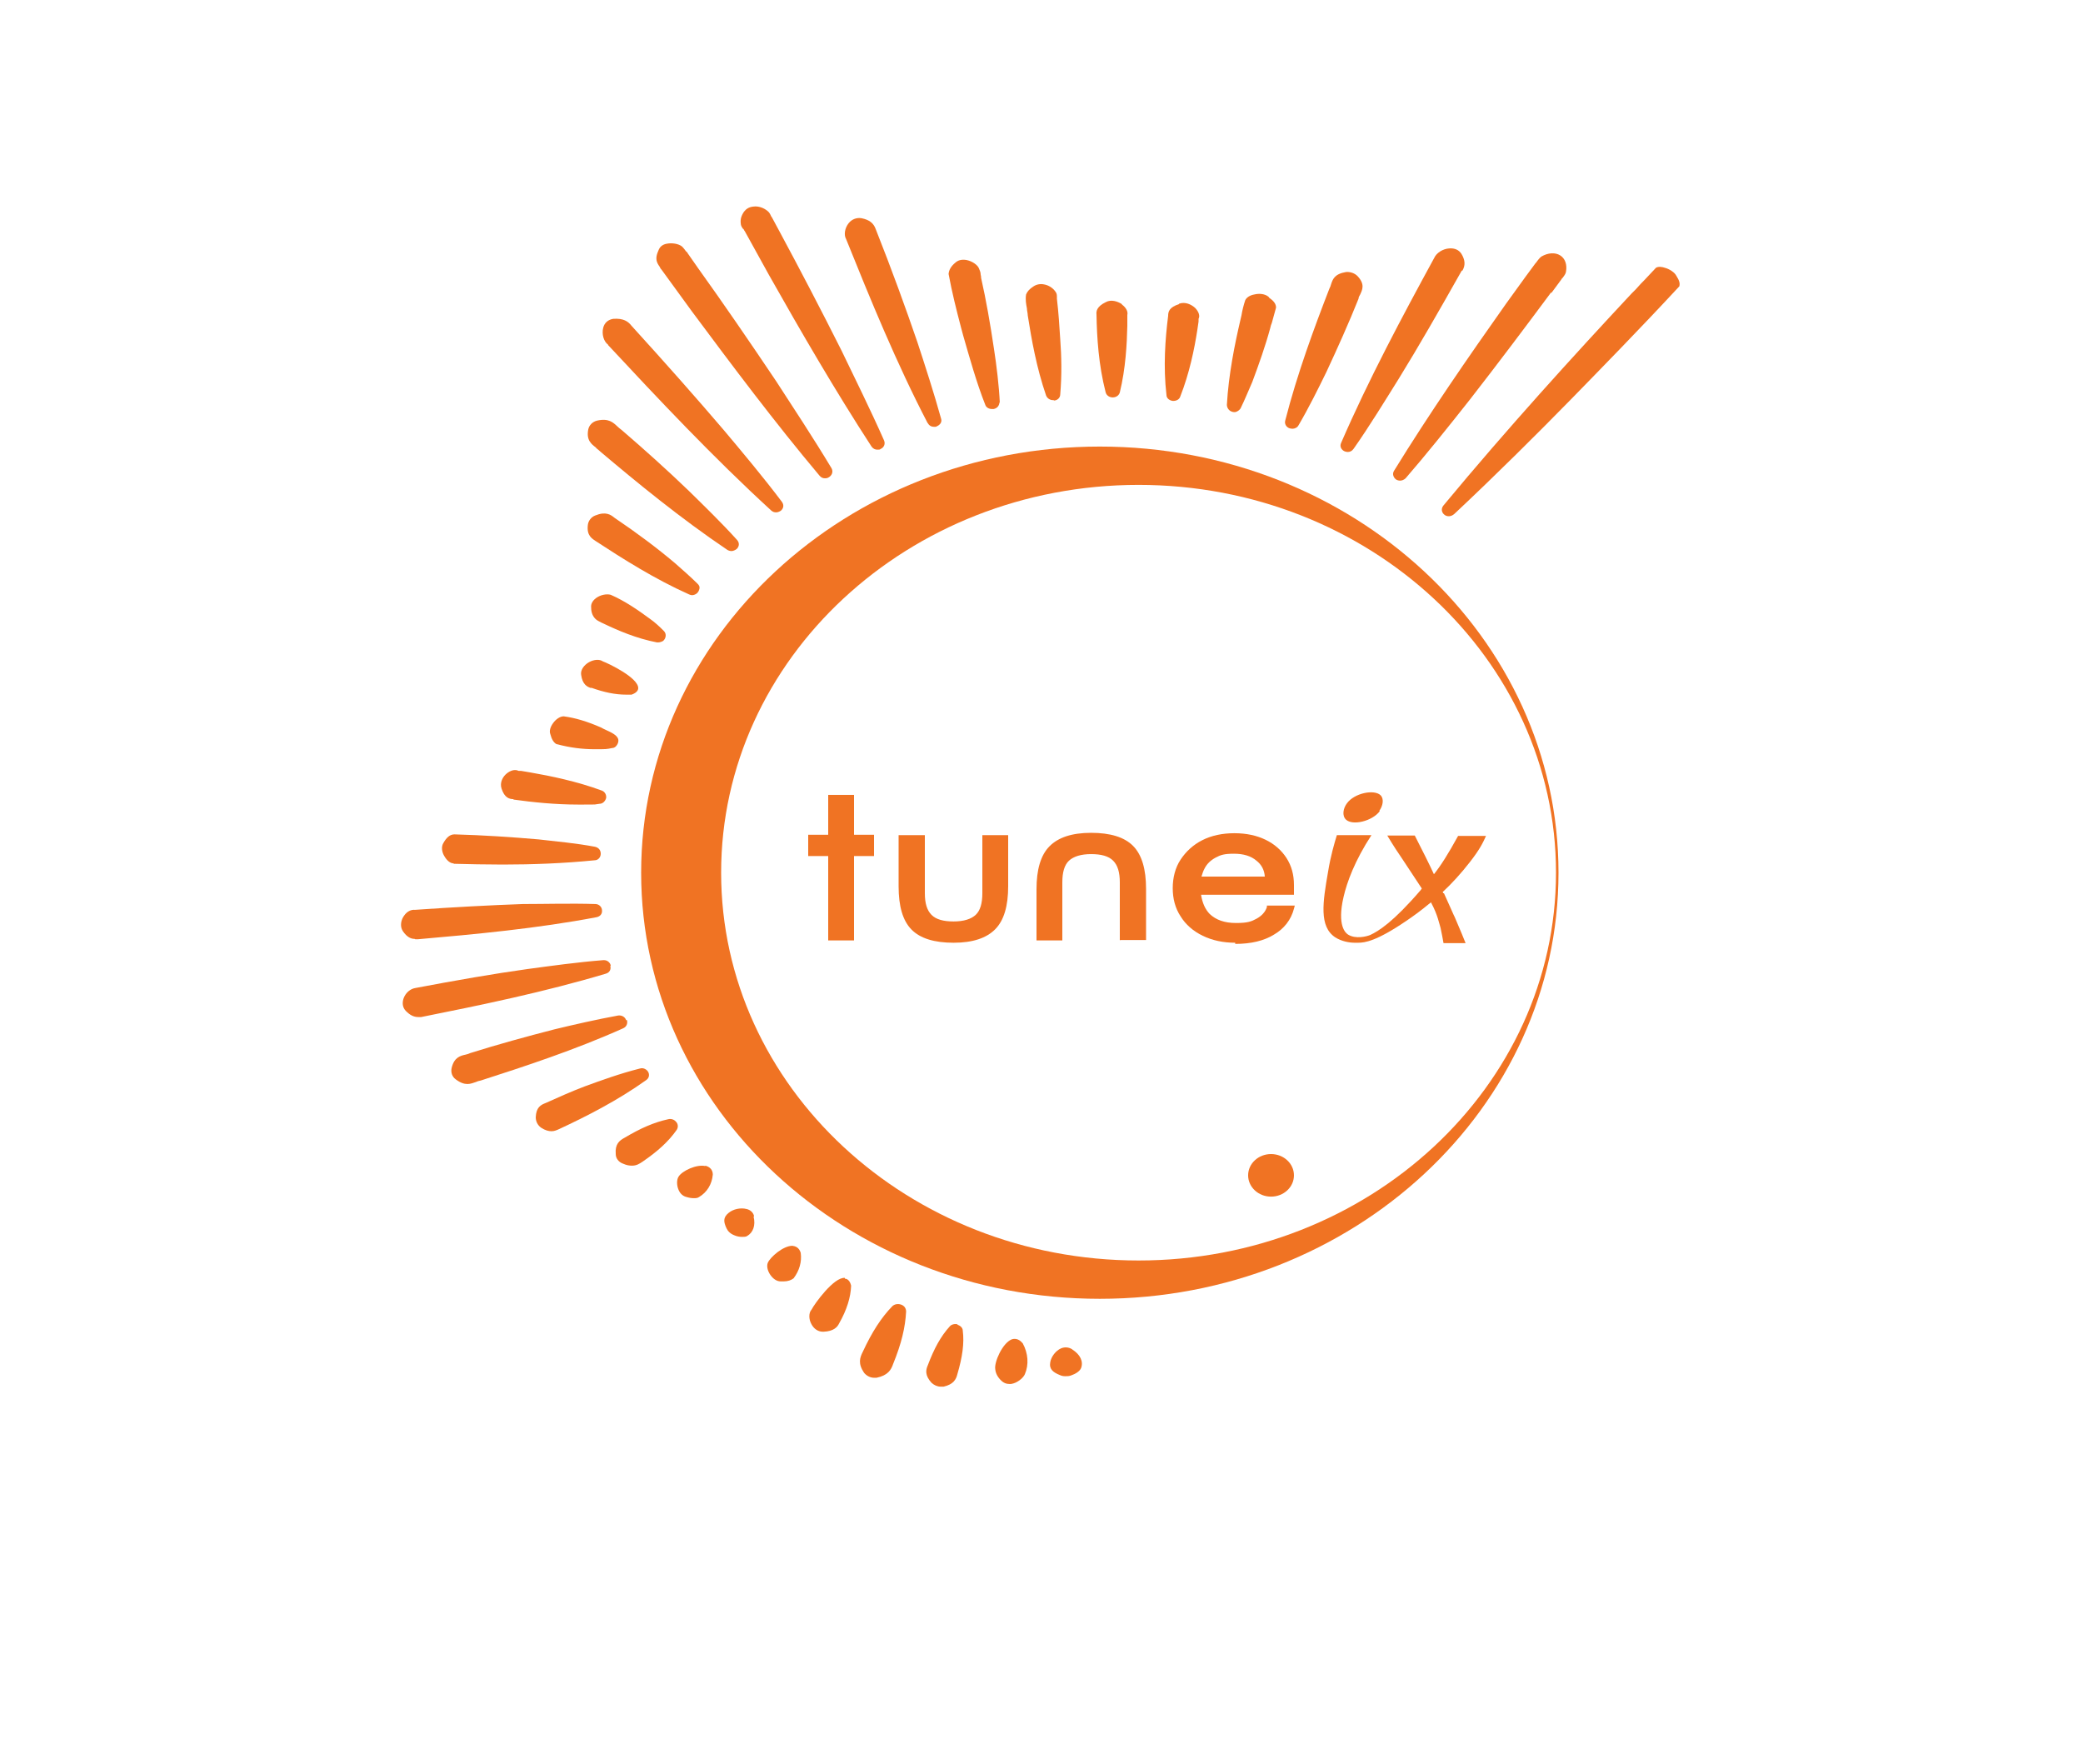 <svg width="183" height="155" viewBox="0 0 183 155" fill="none" xmlns="http://www.w3.org/2000/svg">
<path d="M111.666 105.122C112.778 105.122 113.679 104.285 113.679 103.252C113.679 102.219 112.778 101.382 111.666 101.382C110.555 101.382 109.653 102.219 109.653 103.252C109.653 104.285 110.555 105.122 111.666 105.122Z" fill="#F07323"/>
<path d="M98.564 26.718C98.198 26.48 97.613 26.276 97.137 26.548C96.368 26.922 96.295 27.33 96.332 27.636C96.368 29.676 96.515 32.056 97.137 34.47C97.21 34.742 97.466 34.912 97.759 34.912C98.052 34.912 98.308 34.742 98.381 34.47C98.894 32.362 99.004 30.22 99.04 28.622C99.04 28.384 99.04 28.18 99.04 27.942V27.67C99.113 27.364 98.93 27.024 98.564 26.752V26.718Z" fill="#F07323"/>
<path d="M103.578 26.718C102.736 26.989 102.627 27.363 102.627 27.738C102.37 29.777 102.187 32.225 102.48 34.708C102.48 34.98 102.736 35.184 103.029 35.218H103.102C103.359 35.218 103.615 35.081 103.688 34.843C104.493 32.803 104.932 30.662 105.189 28.995C105.225 28.758 105.262 28.485 105.298 28.247V28.009C105.445 27.738 105.298 27.363 105.006 27.058C104.676 26.752 104.127 26.48 103.578 26.683V26.718Z" fill="#F07323"/>
<path d="M111.447 26.072C111.118 25.8 110.605 25.766 110.203 25.868C109.8 25.936 109.507 26.14 109.398 26.378C109.251 26.82 109.141 27.262 109.068 27.704C109.032 27.874 108.995 28.01 108.958 28.18C108.483 30.22 107.934 32.906 107.787 35.558C107.787 35.796 107.934 36.034 108.153 36.136C108.226 36.17 108.336 36.204 108.409 36.204C108.483 36.204 108.556 36.204 108.629 36.17C108.775 36.102 108.922 36 108.995 35.864C109.361 35.116 109.69 34.3 110.02 33.552C110.605 31.988 111.191 30.322 111.594 28.826C111.63 28.656 111.667 28.52 111.74 28.35C111.85 27.908 111.996 27.466 112.106 27.024C112.106 26.718 111.923 26.446 111.52 26.174L111.447 26.072Z" fill="#F07323"/>
<path d="M119.499 25.868C119.682 25.46 119.938 24.984 119.279 24.27C119.023 23.998 118.621 23.862 118.255 23.896C117.23 24.066 117.083 24.542 116.937 24.984C116.9 25.12 116.864 25.222 116.791 25.358C115.473 28.758 113.972 32.804 112.911 36.952C112.838 37.224 112.984 37.53 113.314 37.632C113.387 37.632 113.46 37.666 113.533 37.666C113.753 37.666 113.972 37.564 114.082 37.36C114.961 35.864 115.839 34.096 116.534 32.668C117.486 30.628 118.511 28.35 119.353 26.242C119.353 26.106 119.426 26.004 119.499 25.868Z" fill="#F07323"/>
<path d="M128.466 23.794C128.758 23.318 128.722 22.842 128.392 22.298C128.173 21.958 127.807 21.788 127.331 21.822C126.745 21.856 126.196 22.23 126.013 22.638C123.195 27.806 120.231 33.348 117.815 38.924C117.669 39.264 117.888 39.536 118.108 39.638C118.181 39.672 118.291 39.706 118.401 39.706C118.584 39.706 118.767 39.638 118.913 39.434C120.304 37.462 121.731 35.116 122.902 33.246C124.623 30.458 126.453 27.262 128.429 23.76L128.466 23.794Z" fill="#F07323"/>
<path d="M136.298 25.732L137.177 24.542C137.177 24.508 137.25 24.44 137.286 24.406C137.396 24.236 137.543 24.1 137.579 23.862C137.689 23.25 137.506 22.706 137.067 22.434C136.628 22.162 136.005 22.196 135.42 22.536C135.237 22.672 135.127 22.842 135.017 22.978C135.017 23.012 134.944 23.08 134.907 23.114L134.029 24.304L132.309 26.684C129.015 31.342 125.538 36.374 122.463 41.372C122.28 41.678 122.463 41.984 122.646 42.12C122.756 42.188 122.866 42.222 123.012 42.222C123.159 42.222 123.342 42.154 123.488 42.018C125.282 39.944 127.112 37.666 129.125 35.116C131.613 31.92 134.066 28.656 136.262 25.698L136.298 25.732Z" fill="#F07323"/>
<path d="M147.279 24.236C147.132 23.93 146.656 23.624 146.254 23.522C146.071 23.454 145.705 23.386 145.485 23.522C145.119 23.896 144.643 24.44 144.131 24.95C143.838 25.29 143.545 25.596 143.326 25.8C138.312 31.172 132.456 37.598 126.819 44.398C126.563 44.704 126.673 45.044 126.892 45.214C127.002 45.316 127.149 45.35 127.295 45.35C127.441 45.35 127.624 45.282 127.771 45.146C131.467 41.678 135.018 38.142 137.982 35.116C140.471 32.566 144.168 28.792 147.535 25.154C147.608 24.882 147.535 24.644 147.279 24.236Z" fill="#F07323"/>
<path d="M89.817 117.974C89.451 117.532 89.048 117.6 88.865 117.668C88.06 118.008 87.328 119.674 87.438 120.286C87.474 120.66 87.657 121 87.987 121.306C88.17 121.476 88.389 121.578 88.645 121.578C88.902 121.578 88.755 121.578 88.829 121.578C89.341 121.51 89.89 121.068 90.036 120.728C90.402 119.878 90.329 118.892 89.853 118.008L89.817 117.974Z" fill="#F07323"/>
<path d="M84.143 116.342C83.887 116.274 83.594 116.342 83.448 116.512C82.642 117.396 82.057 118.484 81.508 119.946C81.325 120.354 81.252 120.83 81.837 121.476C82.057 121.68 82.35 121.816 82.642 121.816C82.935 121.816 82.826 121.816 82.899 121.816C83.777 121.612 83.997 121.17 84.106 120.728C84.546 119.232 84.729 118.008 84.582 116.886C84.582 116.648 84.363 116.444 84.106 116.376L84.143 116.342Z" fill="#F07323"/>
<path d="M79.166 114.608C78.873 114.506 78.58 114.574 78.397 114.744C77.409 115.764 76.604 117.022 75.798 118.756C75.542 119.266 75.359 119.776 75.908 120.592C76.128 120.864 76.457 121.034 76.787 121.034C77.116 121.034 76.933 121.034 77.006 121.034C77.994 120.83 78.287 120.354 78.47 119.81C79.202 118.008 79.532 116.614 79.605 115.22C79.605 114.948 79.458 114.71 79.166 114.608Z" fill="#F07323"/>
<path d="M74.225 112.262C73.273 112.16 71.553 114.54 71.297 115.05C71.04 115.322 71.04 115.9 71.297 116.342C71.516 116.75 71.882 116.988 72.285 116.988C72.687 116.988 72.358 116.988 72.358 116.988C73.236 116.954 73.566 116.58 73.712 116.274C74.408 115.05 74.737 113.962 74.774 112.942C74.664 112.466 74.408 112.33 74.225 112.33V112.262Z" fill="#F07323"/>
<path d="M70.345 110.052C70.199 109.576 69.869 109.474 69.613 109.44C68.808 109.44 67.673 110.426 67.454 110.936C67.344 111.208 67.417 111.616 67.673 111.99C67.93 112.364 68.259 112.568 68.588 112.568C68.698 112.568 68.771 112.568 68.844 112.568C69.21 112.568 69.503 112.466 69.723 112.296C70.235 111.616 70.455 110.834 70.345 110.052Z" fill="#F07323"/>
<path d="M66.246 106.822C66.172 106.516 65.916 106.278 65.587 106.21C65.075 106.074 64.416 106.21 64.013 106.55C63.501 106.958 63.574 107.366 63.83 107.91C63.94 108.148 64.159 108.386 64.525 108.522C64.745 108.624 65.001 108.658 65.184 108.658C65.367 108.658 65.514 108.658 65.624 108.59C66.172 108.284 66.392 107.638 66.209 106.89L66.246 106.822Z" fill="#F07323"/>
<path d="M94.172 118.518C93.879 118.348 93.549 118.314 93.22 118.45C92.744 118.654 92.342 119.198 92.268 119.674C92.159 120.286 92.525 120.558 93.11 120.796C93.257 120.864 93.403 120.898 93.586 120.898C93.769 120.898 93.915 120.898 94.098 120.83C94.501 120.694 94.867 120.456 94.977 120.184C95.196 119.606 94.904 118.994 94.208 118.552L94.172 118.518Z" fill="#F07323"/>
<path d="M61.964 102.436C61.195 102.266 59.951 102.844 59.622 103.354C59.439 103.626 59.439 104.136 59.622 104.544C59.768 104.884 60.024 105.088 60.317 105.156C60.537 105.224 60.756 105.258 60.939 105.258C61.122 105.258 61.269 105.258 61.415 105.156C62.11 104.748 62.55 104.034 62.623 103.184C62.623 102.776 62.367 102.504 61.964 102.402V102.436Z" fill="#F07323"/>
<path d="M59.402 98.56C59.255 98.356 58.962 98.254 58.706 98.322C57.462 98.594 56.291 99.104 54.863 99.954C54.424 100.192 54.021 100.498 54.095 101.382C54.095 101.756 54.351 102.096 54.753 102.232C55.046 102.368 55.302 102.402 55.522 102.402C55.925 102.402 56.181 102.232 56.437 102.062C57.828 101.11 58.743 100.26 59.438 99.274C59.585 99.07 59.585 98.798 59.438 98.594L59.402 98.56Z" fill="#F07323"/>
<path d="M56.949 94.174C56.84 93.97 56.547 93.766 56.217 93.868C54.461 94.31 52.777 94.922 51.386 95.432C50.215 95.874 49.08 96.384 47.946 96.894C47.507 97.064 47.104 97.268 47.067 98.152C47.067 98.526 47.25 98.866 47.543 99.07C47.909 99.308 48.202 99.376 48.458 99.376C48.714 99.376 48.934 99.274 49.154 99.172C51.496 98.084 54.241 96.69 56.766 94.888C57.059 94.684 57.059 94.378 56.949 94.174Z" fill="#F07323"/>
<path d="M55.009 89.618C54.9 89.312 54.607 89.176 54.314 89.21C52.447 89.55 50.361 90.026 48.678 90.434C46.299 91.046 43.7 91.76 41.321 92.508C41.175 92.576 41.065 92.61 40.918 92.644C40.443 92.746 39.894 92.882 39.674 93.834C39.601 94.208 39.711 94.582 40.04 94.82C40.443 95.126 40.772 95.228 41.065 95.228C41.358 95.228 41.577 95.126 41.797 95.058C41.943 94.99 42.053 94.956 42.236 94.922C46.042 93.698 50.508 92.236 54.753 90.332C55.046 90.196 55.156 89.924 55.083 89.618H55.009Z" fill="#F07323"/>
<path d="M53.656 84.824C53.619 84.586 53.363 84.314 52.997 84.348C50.801 84.518 48.349 84.858 46.336 85.13C43.408 85.538 40.077 86.116 36.49 86.796C36.051 86.864 35.648 87.204 35.465 87.68C35.319 88.088 35.356 88.496 35.648 88.802C36.014 89.176 36.344 89.346 36.746 89.346C37.149 89.346 36.929 89.346 37.003 89.346C42.273 88.292 47.873 87.136 53.217 85.538C53.583 85.436 53.692 85.13 53.619 84.858L53.656 84.824Z" fill="#F07323"/>
<path d="M36.49 82.512C36.563 82.512 36.637 82.512 36.71 82.512C41.797 82.07 47.214 81.56 52.411 80.574C52.741 80.506 52.924 80.268 52.887 79.962C52.887 79.724 52.667 79.418 52.301 79.418C50.179 79.35 47.836 79.418 45.933 79.418C43.078 79.52 39.894 79.69 36.454 79.928C36.124 79.894 35.758 80.064 35.502 80.438C35.246 80.778 35.099 81.356 35.392 81.798C35.758 82.342 36.124 82.478 36.417 82.478L36.49 82.512Z" fill="#F07323"/>
<path d="M39.858 75.882C41.212 75.916 42.676 75.95 44.176 75.95C46.739 75.95 49.483 75.848 52.228 75.576C52.558 75.576 52.778 75.304 52.778 74.998C52.778 74.692 52.594 74.454 52.265 74.386C50.655 74.08 48.825 73.91 47.324 73.74C44.982 73.536 42.42 73.366 39.931 73.298C39.528 73.298 39.236 73.57 38.979 74.012C38.723 74.386 38.833 74.896 39.053 75.236C39.272 75.61 39.565 75.848 39.858 75.848V75.882Z" fill="#F07323"/>
<path d="M45.091 70.238C46.811 70.476 48.751 70.68 50.801 70.68C52.85 70.68 52.045 70.68 52.667 70.612C52.96 70.612 53.18 70.374 53.253 70.102C53.289 69.83 53.143 69.558 52.887 69.456C50.691 68.64 48.348 68.164 46.592 67.858C46.335 67.824 46.043 67.756 45.786 67.722H45.567C45.237 67.552 44.835 67.688 44.505 67.96C44.176 68.232 43.883 68.742 44.066 69.286C44.322 70.068 44.725 70.204 45.128 70.204L45.091 70.238Z" fill="#F07323"/>
<path d="M48.935 65.376C50.069 65.682 51.167 65.818 52.229 65.818C53.29 65.818 53.253 65.818 53.766 65.716C53.949 65.716 54.095 65.614 54.205 65.444C54.315 65.274 54.351 65.104 54.315 64.934C54.205 64.56 53.656 64.322 53.217 64.118C53.07 64.05 52.924 63.982 52.814 63.914C51.57 63.37 50.545 63.064 49.52 62.928C49.191 62.928 48.825 63.2 48.605 63.506C48.349 63.846 48.239 64.22 48.349 64.492C48.459 64.934 48.642 65.24 48.898 65.376H48.935Z" fill="#F07323"/>
<path d="M51.935 60.412C53.07 60.82 54.058 61.024 55.01 61.024C55.962 61.024 55.303 61.024 55.486 61.024C55.962 60.854 56.071 60.616 56.071 60.446C56.071 59.528 53.436 58.27 52.96 58.1C52.667 57.896 52.192 57.93 51.752 58.168C51.277 58.44 50.984 58.882 51.057 59.29C51.167 60.106 51.569 60.344 51.935 60.446V60.412Z" fill="#F07323"/>
<path d="M57.096 54.36C56.034 53.578 54.9 52.796 53.655 52.252C53.289 52.15 52.74 52.252 52.338 52.558C52.045 52.796 51.899 53.068 51.935 53.374C51.935 53.816 52.082 54.156 52.338 54.394C52.484 54.53 52.667 54.598 52.85 54.7C52.923 54.734 52.997 54.768 53.07 54.802C54.278 55.38 55.925 56.094 57.718 56.434C57.718 56.434 57.791 56.434 57.828 56.434C57.974 56.434 58.157 56.366 58.267 56.298C58.523 56.06 58.56 55.686 58.34 55.448C57.938 55.04 57.535 54.666 57.096 54.36Z" fill="#F07323"/>
<path d="M52.375 47.56C54.717 49.09 57.499 50.858 60.537 52.218C60.61 52.252 60.72 52.286 60.793 52.286C60.939 52.286 61.122 52.218 61.232 52.116C61.342 52.014 61.415 51.878 61.452 51.708C61.488 51.538 61.415 51.402 61.269 51.266C60.647 50.654 59.988 50.076 59.292 49.464C57.719 48.138 55.998 46.846 53.985 45.486C53.656 45.214 53.217 44.908 52.302 45.282C51.936 45.418 51.68 45.758 51.643 46.132C51.533 47.05 52.009 47.322 52.375 47.56Z" fill="#F07323"/>
<path d="M52.374 39.366C52.521 39.468 52.631 39.57 52.74 39.672C55.961 42.392 59.768 45.52 63.903 48.308C64.013 48.376 64.16 48.41 64.269 48.41C64.379 48.41 64.599 48.342 64.745 48.206C64.965 47.968 64.965 47.662 64.745 47.424C63.428 45.962 61.817 44.398 60.536 43.14C58.67 41.338 56.547 39.434 54.607 37.768C54.461 37.666 54.351 37.564 54.241 37.462C53.875 37.122 53.472 36.714 52.448 36.952C52.045 37.054 51.752 37.36 51.679 37.734C51.496 38.686 51.972 39.026 52.374 39.332V39.366Z" fill="#F07323"/>
<path d="M53.399 30.288C57.864 35.081 62.659 40.181 67.746 44.84C67.893 44.975 68.039 45.01 68.185 45.01C68.332 45.01 68.478 44.941 68.588 44.873C68.808 44.703 68.917 44.398 68.698 44.092C67.087 41.95 65.148 39.638 63.574 37.767C61.195 34.98 58.486 31.919 55.485 28.622C55.192 28.247 54.79 27.942 53.875 28.009C53.436 28.078 53.106 28.349 52.996 28.791C52.85 29.335 53.033 30.015 53.436 30.288H53.399Z" fill="#F07323"/>
<path d="M57.975 23.488C58.011 23.556 58.048 23.624 58.121 23.692L60.793 27.364C64.307 32.09 68.076 37.122 71.993 41.78C72.139 41.95 72.285 42.018 72.468 42.018C72.651 42.018 72.725 41.984 72.834 41.916C73.054 41.78 73.237 41.474 73.054 41.134C71.48 38.516 69.577 35.626 68.186 33.484C65.88 30.05 63.501 26.582 61.305 23.522L60.427 22.264C60.39 22.196 60.354 22.128 60.281 22.094C60.171 21.958 60.061 21.788 59.915 21.652C59.622 21.414 59.036 21.312 58.56 21.414C58.194 21.482 57.975 21.686 57.865 21.958C57.682 22.366 57.609 22.672 57.719 23.012C57.792 23.216 57.902 23.352 58.011 23.522L57.975 23.488Z" fill="#F07323"/>
<path d="M65.331 20.122C65.331 20.19 65.405 20.258 65.441 20.326L67.564 24.168C70.346 29.098 73.383 34.334 76.568 39.23C76.714 39.434 76.897 39.502 77.08 39.502C77.263 39.502 77.3 39.502 77.373 39.434C77.629 39.332 77.812 39.026 77.666 38.686C76.494 36.034 74.994 33.008 73.932 30.798C72.139 27.228 70.272 23.658 68.552 20.462L67.857 19.17C67.82 19.102 67.784 19.034 67.747 19C67.674 18.83 67.601 18.66 67.418 18.524C67.088 18.252 66.612 18.082 66.173 18.15C65.807 18.184 65.551 18.354 65.368 18.592C65.112 18.966 65.039 19.272 65.075 19.612C65.075 19.816 65.185 19.986 65.295 20.122H65.331Z" fill="#F07323"/>
<path d="M81.508 37.156C81.618 37.394 81.838 37.496 82.058 37.496C82.277 37.496 82.204 37.496 82.277 37.462C82.533 37.36 82.79 37.122 82.68 36.782C82.058 34.538 81.252 32.056 80.594 30.05C79.569 27.058 78.361 23.726 76.933 20.122C76.751 19.612 76.385 19.306 75.689 19.17C75.287 19.102 74.847 19.238 74.555 19.612C74.225 20.02 74.115 20.632 74.335 21.006C76.458 26.276 78.763 31.92 81.508 37.19V37.156Z" fill="#F07323"/>
<path d="M87.84 35.422C87.766 33.858 87.547 32.09 87.327 30.662C86.998 28.452 86.632 26.344 86.193 24.406C86.193 24.338 86.193 24.236 86.156 24.134C86.156 23.93 86.083 23.76 86.01 23.59C85.9 23.284 85.424 22.944 84.912 22.842C84.509 22.774 84.18 22.842 83.924 23.08C83.558 23.386 83.374 23.692 83.338 24.066C83.631 25.664 84.033 27.262 84.436 28.792L84.619 29.472C85.168 31.376 85.79 33.62 86.559 35.558C86.632 35.796 86.888 35.932 87.144 35.932C87.4 35.932 87.218 35.932 87.291 35.932C87.62 35.864 87.803 35.626 87.803 35.32L87.84 35.422Z" fill="#F07323"/>
<path d="M92.598 35.184C92.854 35.184 93.147 34.98 93.147 34.64C93.293 32.94 93.257 31.274 93.147 29.812C93.074 28.656 93 27.466 92.854 26.242C92.854 26.208 92.854 26.14 92.854 26.106C92.854 25.936 92.854 25.766 92.708 25.596C92.488 25.29 92.122 25.052 91.719 24.984C91.39 24.916 91.061 24.984 90.804 25.154C90.438 25.392 90.255 25.596 90.146 25.868C90.072 26.31 90.146 26.718 90.219 27.092C90.219 27.296 90.292 27.5 90.292 27.704C90.621 29.812 91.061 32.294 91.902 34.742C92.012 35.014 92.268 35.15 92.488 35.15C92.708 35.15 92.525 35.15 92.561 35.15L92.598 35.184Z" fill="#F07323"/>
<path d="M96.624 39.23C74.371 39.23 56.327 55.992 56.327 76.664C56.327 97.336 74.371 114.098 96.624 114.098C118.877 114.098 136.92 97.336 136.92 76.664C136.92 55.992 118.877 39.23 96.624 39.23ZM100.028 110.732C79.788 110.732 63.354 95.466 63.354 76.664C63.354 57.862 79.788 42.596 100.028 42.596C120.267 42.596 136.701 57.862 136.701 76.664C136.701 95.466 120.267 110.732 100.028 110.732Z" fill="#F07323"/>
<path d="M126.782 78.466C126.782 78.432 126.782 78.398 126.745 78.364C127.551 77.616 128.356 76.732 129.124 75.746C130.003 74.624 130.296 74.012 130.552 73.434H128.1C127.221 75.032 126.599 76.018 125.977 76.8C125.538 75.848 124.952 74.692 124.293 73.4H121.878C122.427 74.318 122.902 75.032 123.232 75.508C123.232 75.508 124.147 76.902 124.915 78.058C124.915 78.058 124.842 78.126 124.842 78.16C122.39 81.016 121.109 81.798 120.377 82.138C120.048 82.274 119.096 82.512 118.437 82.104C118.218 81.968 117.449 81.322 118.035 78.806C118.327 77.514 119.023 75.61 120.487 73.366H117.449C117.229 74.08 116.9 75.202 116.68 76.562C116.205 79.282 115.875 81.39 117.303 82.342C117.888 82.716 118.584 82.818 119.023 82.818C119.133 82.818 119.242 82.818 119.316 82.818C119.901 82.818 120.926 82.682 123.525 80.914C124.183 80.472 124.879 79.962 125.611 79.35C125.647 79.35 125.684 79.282 125.721 79.248C125.721 79.248 125.721 79.316 125.757 79.35C126.306 80.37 126.453 81.186 126.562 81.526C126.636 81.866 126.782 82.614 126.819 82.852H128.758C128.612 82.478 128.319 81.764 127.807 80.574C127.697 80.37 127.404 79.656 126.855 78.466H126.782Z" fill="#F07323"/>
<path d="M121.182 71.224C121.475 70.816 121.621 70.204 121.292 69.864C120.743 69.32 118.986 69.66 118.327 70.578C117.998 71.02 117.888 71.666 118.254 72.006C118.84 72.55 120.56 72.142 121.219 71.258L121.182 71.224Z" fill="#F07323"/>
<path d="M108.519 82.818C107.458 82.818 106.506 82.614 105.665 82.206C104.823 81.798 104.164 81.22 103.725 80.506C103.249 79.792 103.029 78.942 103.029 78.024C103.029 77.106 103.249 76.222 103.725 75.508C104.2 74.794 104.823 74.216 105.628 73.808C106.433 73.4 107.385 73.196 108.446 73.196C109.507 73.196 110.422 73.4 111.191 73.774C111.96 74.148 112.582 74.692 113.021 75.372C113.46 76.052 113.68 76.834 113.68 77.752V78.602H105.518C105.628 79.316 105.884 79.894 106.287 80.302C106.836 80.812 107.568 81.084 108.593 81.084C109.617 81.084 109.947 80.948 110.386 80.71C110.825 80.472 111.155 80.132 111.301 79.69V79.554H113.753L113.68 79.826C113.424 80.812 112.801 81.594 111.923 82.104C111.045 82.648 109.91 82.92 108.519 82.92V82.818ZM111.118 77.004C111.081 76.426 110.825 75.95 110.386 75.61C109.91 75.202 109.251 74.998 108.41 74.998C107.568 74.998 107.238 75.1 106.799 75.338C106.36 75.576 106.03 75.882 105.811 76.324C105.701 76.528 105.628 76.766 105.555 77.004H111.118Z" fill="#F07323"/>
<path d="M72.761 82.614V75.202H71.004V73.332H72.761V69.83H75.03V73.332H76.787V75.202H75.03V82.614H72.761Z" fill="#F07323"/>
<path d="M81.252 73.366V78.466C81.252 79.35 81.435 79.962 81.838 80.37C82.24 80.778 82.899 80.948 83.778 80.948C84.656 80.948 85.315 80.744 85.717 80.37C86.12 79.996 86.303 79.35 86.303 78.466V73.366H88.572V77.854C88.572 79.588 88.206 80.846 87.438 81.628C86.669 82.41 85.461 82.818 83.778 82.818C82.094 82.818 80.85 82.444 80.081 81.662C79.312 80.88 78.946 79.622 78.946 77.854V73.366H81.216H81.252Z" fill="#F07323"/>
<path d="M98.38 82.614V77.514C98.38 76.63 98.198 76.018 97.795 75.61C97.392 75.202 96.734 75.032 95.855 75.032C94.977 75.032 94.318 75.236 93.915 75.61C93.513 75.984 93.33 76.63 93.33 77.514V82.614H91.061V78.126C91.061 76.392 91.427 75.134 92.195 74.352C92.964 73.57 94.171 73.162 95.855 73.162C97.539 73.162 98.783 73.536 99.552 74.318C100.32 75.1 100.686 76.358 100.686 78.092V82.58H98.417L98.38 82.614Z" fill="#F07323"/>
</svg>
